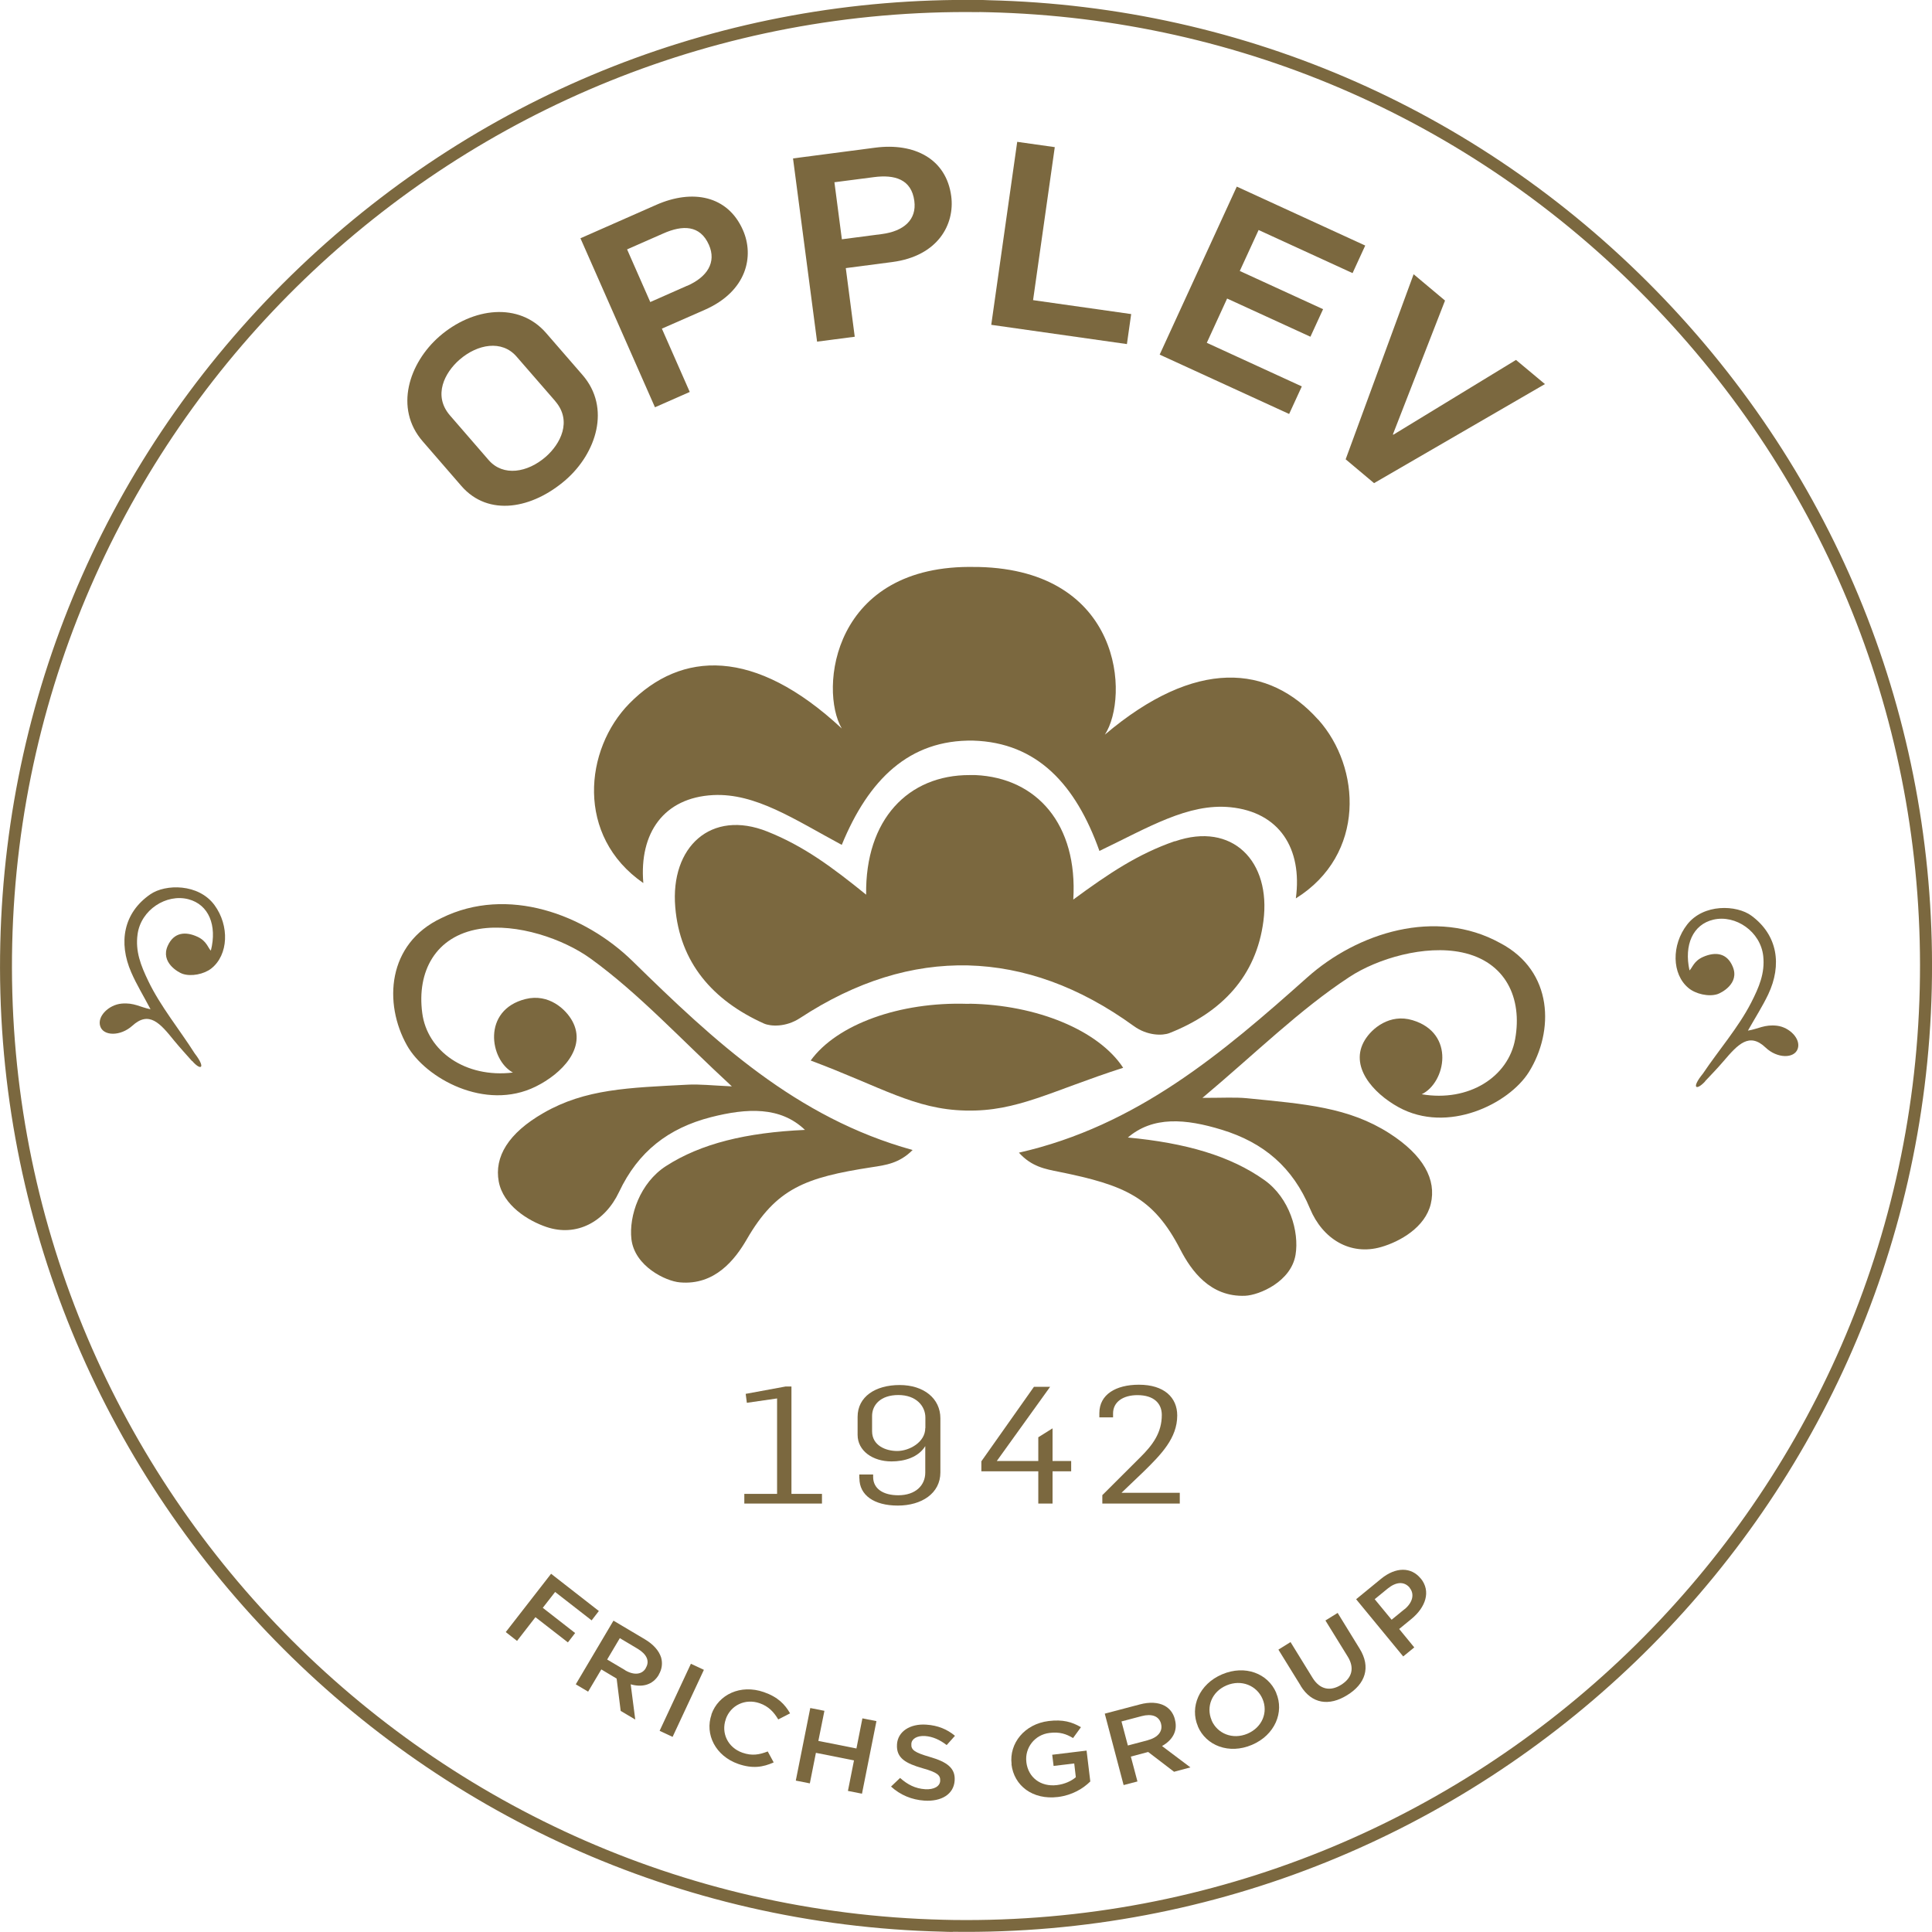 <svg width="124" height="124" viewBox="0 0 124 124" fill="none" xmlns="http://www.w3.org/2000/svg">
<g clip-path="url(#clip0_2068_15755)">
<path d="M61.156 123.993C60.951 123.993 60.746 123.993 60.541 123.98C26.364 123.181 -0.786 94.719 0.019 60.542C0.409 44.01 7.23 28.605 19.221 17.16C31.069 5.859 46.536 -0.218 62.835 7.83866e-05C63.04 7.83866e-05 63.245 7.83866e-05 63.457 0.014C79.989 0.403 95.394 7.225 106.839 19.216C118.283 31.213 124.368 46.919 123.985 63.451C123.186 97.423 95.059 124.451 61.156 123.986V123.993ZM62.835 0.779C29.348 0.314 1.576 27.007 0.784 60.563C-0.001 94.309 26.808 122.416 60.562 123.215C60.766 123.215 60.964 123.222 61.169 123.228C94.65 123.693 122.428 96.993 123.214 63.444C123.596 47.117 117.587 31.603 106.279 19.762C94.978 7.908 79.763 1.175 63.436 0.785C63.231 0.785 63.033 0.779 62.829 0.772L62.835 0.779Z" fill="#7B683F"/>
<path d="M12.318 68.094C12.018 67.753 11.547 67.241 11.171 66.783C10.263 65.65 9.56 64.865 8.494 65.834C7.73 66.524 6.63 66.503 6.432 65.862C6.227 65.22 6.992 64.489 7.798 64.414C8.604 64.339 8.993 64.646 9.662 64.776C9.218 63.929 8.767 63.198 8.426 62.413C7.586 60.494 7.921 58.582 9.655 57.394C10.618 56.732 12.742 56.698 13.766 58.091C14.736 59.415 14.667 61.286 13.561 62.16C13.104 62.522 12.264 62.7 11.697 62.495C11.465 62.413 10.277 61.778 10.768 60.699C11.164 59.825 11.915 59.77 12.68 60.126C13.281 60.406 13.349 60.849 13.534 61.013C13.944 59.388 13.397 58.056 12.093 57.715C10.68 57.346 9.041 58.391 8.829 59.968C8.679 61.061 9.034 61.962 9.525 62.98C10.297 64.585 11.533 66.094 12.496 67.61C13.233 68.566 12.899 68.743 12.339 68.101L12.318 68.094Z" fill="#7B683F"/>
<path d="M109.433 69.399C109.747 69.064 110.232 68.566 110.615 68.115C111.557 67.009 112.274 66.244 113.319 67.234C114.063 67.945 115.162 67.951 115.381 67.316C115.6 66.681 114.855 65.93 114.056 65.834C113.25 65.739 112.854 66.039 112.185 66.148C112.656 65.316 113.121 64.592 113.489 63.82C114.384 61.928 114.097 60.01 112.404 58.767C111.461 58.077 109.338 57.982 108.279 59.347C107.275 60.645 107.289 62.523 108.375 63.417C108.826 63.793 109.659 63.991 110.232 63.806C110.464 63.731 111.673 63.13 111.209 62.038C110.84 61.15 110.089 61.075 109.31 61.416C108.703 61.683 108.621 62.12 108.436 62.284C108.074 60.645 108.655 59.334 109.966 59.026C111.393 58.692 112.998 59.784 113.169 61.368C113.285 62.461 112.902 63.356 112.39 64.359C111.577 65.944 110.294 67.419 109.297 68.907C108.532 69.843 108.86 70.027 109.44 69.406L109.433 69.399Z" fill="#7B683F"/>
<path d="M51.67 72.519C47.894 72.69 44.992 73.393 42.745 74.841C41.079 75.913 40.355 78.037 40.526 79.532C40.731 81.273 42.732 82.23 43.633 82.305C45.88 82.51 47.177 80.843 47.928 79.546C49.82 76.268 51.691 75.572 55.945 74.916C56.839 74.78 57.72 74.67 58.574 73.81C51.103 71.748 45.825 66.804 40.608 61.696C37.535 58.685 32.571 56.834 28.344 58.917C24.834 60.562 24.615 64.414 26.118 67.091C27.299 69.201 31.143 71.338 34.38 69.74C36.067 68.907 37.665 67.254 36.736 65.54C36.319 64.769 35.213 63.751 33.731 64.12C30.925 64.823 31.423 68.026 32.919 68.839C29.873 69.207 27.422 67.466 27.101 65.022C26.746 62.358 27.948 60.084 30.768 59.62C33.172 59.231 36.169 60.262 37.917 61.532C41.018 63.779 43.653 66.66 46.972 69.726C45.654 69.665 44.883 69.576 44.138 69.617C40.342 69.815 37.569 69.883 34.879 71.434C32.618 72.731 31.717 74.254 32.011 75.838C32.297 77.354 33.875 78.344 35.063 78.747C37.009 79.409 38.832 78.412 39.734 76.5C40.956 73.912 42.895 72.403 45.641 71.7C47.949 71.113 50.086 71.01 51.657 72.513L51.67 72.519Z" fill="#7B683F"/>
<path d="M72.348 73.004C76.111 73.353 78.978 74.192 81.157 75.743C82.768 76.89 83.397 79.048 83.151 80.536C82.864 82.264 80.822 83.124 79.921 83.165C77.667 83.261 76.452 81.54 75.762 80.209C74.028 76.842 72.191 76.064 67.971 75.21C67.083 75.032 66.209 74.882 65.397 73.981C72.956 72.267 78.466 67.582 83.909 62.727C87.118 59.866 92.165 58.248 96.289 60.529C99.717 62.331 99.751 66.196 98.133 68.798C96.849 70.853 92.909 72.799 89.754 71.058C88.108 70.15 86.585 68.422 87.596 66.756C88.047 66.005 89.201 65.035 90.662 65.479C93.435 66.312 92.786 69.494 91.249 70.232C94.275 70.744 96.808 69.119 97.245 66.695C97.723 64.052 96.63 61.724 93.838 61.129C91.454 60.624 88.409 61.519 86.606 62.707C83.41 64.803 80.638 67.555 77.176 70.464C78.501 70.464 79.272 70.416 80.01 70.485C83.793 70.86 86.558 71.065 89.174 72.738C91.365 74.145 92.205 75.708 91.83 77.272C91.468 78.775 89.856 79.689 88.641 80.038C86.668 80.605 84.892 79.526 84.079 77.573C82.98 74.93 81.116 73.332 78.405 72.506C76.124 71.809 73.994 71.605 72.355 73.038L72.348 73.004Z" fill="#7B683F"/>
<path d="M62.226 64.428H62.076C57.781 64.291 53.732 65.725 52.031 68.067C56.579 69.768 58.696 71.202 61.96 71.277C61.96 71.277 61.974 71.277 61.987 71.277C62.001 71.277 62.001 71.277 62.015 71.277C65.285 71.352 67.464 70.02 72.087 68.532C70.502 66.114 66.522 64.489 62.226 64.421V64.428Z" fill="#7B683F"/>
<path d="M84.604 46.189C81.442 42.658 76.751 42.208 70.913 47.151C72.49 44.734 72.04 36.608 62.814 36.39H62.623C53.398 36.171 52.564 44.27 54.026 46.755C48.426 41.538 43.721 41.77 40.396 45.151C37.514 48.08 36.927 53.659 41.29 56.677C41.017 53.461 42.608 51.194 45.77 51.03C48.488 50.894 50.967 52.58 54.026 54.226C55.746 50.033 58.355 47.465 62.459 47.534C66.556 47.657 69.042 50.34 70.564 54.615C73.699 53.113 76.253 51.542 78.964 51.809C82.112 52.123 83.6 54.458 83.17 57.661C87.677 54.847 87.349 49.248 84.611 46.189H84.604Z" fill="#7B683F"/>
<path d="M75.407 53.987C73.038 54.806 71.16 56.063 68.886 57.736C69.18 52.921 66.557 49.924 62.604 49.746H62.242C58.288 49.733 55.522 52.6 55.591 57.422C53.399 55.646 51.582 54.301 49.254 53.372C45.635 51.925 43.012 54.355 43.34 58.227C43.634 61.764 45.723 64.202 49.028 65.691C49.459 65.882 50.435 65.937 51.336 65.349C54.969 62.966 58.561 61.88 62.139 61.962C65.717 62.058 69.255 63.308 72.771 65.855C73.645 66.49 74.622 66.476 75.059 66.305C78.432 64.974 80.631 62.639 81.088 59.122C81.594 55.27 79.088 52.723 75.407 54V53.987Z" fill="#7B683F"/>
<path d="M47.778 95.88H49.875V89.755L47.935 90.035L47.86 89.461L50.414 88.99H50.797V95.88H52.756V96.501H47.772V95.88H47.778Z" fill="#7B683F"/>
<path d="M55.152 94.876V94.637H56.04V94.794C56.04 95.552 56.689 95.969 57.651 95.969C58.771 95.969 59.386 95.327 59.386 94.514V92.814C58.942 93.538 58.047 93.797 57.221 93.797C56.006 93.797 55.043 93.114 55.043 92.09V90.936C55.043 89.645 56.183 88.894 57.74 88.894C59.297 88.894 60.356 89.761 60.356 91.032V94.501C60.356 95.846 59.154 96.631 57.624 96.631C56.095 96.631 55.159 95.962 55.159 94.883L55.152 94.876ZM59.393 91.653V90.984C59.393 90.246 58.806 89.536 57.658 89.536C56.511 89.536 55.972 90.178 55.972 90.881V91.858C55.972 92.78 56.852 93.128 57.583 93.128C58.368 93.128 59.386 92.561 59.386 91.66L59.393 91.653Z" fill="#7B683F"/>
<path d="M66.633 94.432H62.986V93.79L66.36 89.01H67.398L63.977 93.77H66.64V92.247L67.555 91.674V93.77H68.75V94.432H67.555V96.501H66.64V94.432H66.633Z" fill="#7B683F"/>
<path d="M70.75 95.962L73.16 93.558C73.993 92.739 74.567 91.954 74.567 90.813C74.567 90.089 74.075 89.543 73.003 89.543C72.088 89.543 71.439 89.973 71.439 90.718V90.97H70.559V90.697C70.559 89.502 71.617 88.874 73.099 88.874C74.724 88.874 75.557 89.7 75.557 90.847C75.557 92.295 74.546 93.333 73.365 94.487L71.993 95.798V95.812H75.721V96.501H70.75V95.969V95.962Z" fill="#7B683F"/>
<path d="M35.37 101.008L38.436 103.398L37.972 103.999L35.629 102.176L34.837 103.193L36.913 104.812L36.449 105.413L34.366 103.794L33.185 105.317L32.461 104.75L35.37 101.008Z" fill="#7B683F"/>
<path d="M39.379 104.02L41.38 105.208C41.947 105.543 42.295 105.952 42.432 106.382C42.534 106.744 42.493 107.127 42.281 107.482V107.496C41.879 108.165 41.196 108.308 40.479 108.103L40.772 110.364L39.837 109.81L39.577 107.735L38.594 107.147L37.747 108.574L36.955 108.103L39.372 104.02H39.379ZM40.123 107.202C40.69 107.536 41.209 107.482 41.448 107.065V107.052C41.715 106.615 41.51 106.171 40.929 105.823L39.782 105.14L38.969 106.512L40.123 107.195V107.202Z" fill="#7B683F"/>
<path d="M44.343 106.785L45.177 107.174L43.169 111.476L42.336 111.087L44.343 106.785Z" fill="#7B683F"/>
<path d="M45.662 110.043V110.029C46.113 108.759 47.526 108.083 49.022 108.602C49.93 108.916 50.381 109.394 50.709 109.967L49.95 110.357C49.67 109.886 49.329 109.517 48.762 109.319C47.827 108.991 46.891 109.455 46.584 110.329V110.343C46.27 111.217 46.707 112.166 47.656 112.494C48.264 112.706 48.728 112.624 49.275 112.412L49.657 113.115C48.974 113.423 48.298 113.532 47.376 113.211C45.935 112.706 45.218 111.32 45.669 110.036L45.662 110.043Z" fill="#7B683F"/>
<path d="M52.012 109.626L52.913 109.804L52.524 111.736L54.968 112.221L55.351 110.288L56.252 110.466L55.324 115.123L54.422 114.945L54.811 112.986L52.367 112.501L51.977 114.461L51.076 114.283L52.005 109.626H52.012Z" fill="#7B683F"/>
<path d="M57.182 114.672L57.769 114.112C58.247 114.536 58.739 114.795 59.38 114.836C59.947 114.87 60.323 114.652 60.343 114.303V114.29C60.364 113.948 60.173 113.757 59.217 113.491C58.124 113.177 57.516 112.835 57.571 111.961V111.948C57.626 111.135 58.404 110.623 59.442 110.691C60.2 110.739 60.794 110.992 61.292 111.408L60.76 112.002C60.309 111.654 59.852 111.456 59.374 111.422C58.841 111.388 58.506 111.613 58.493 111.927V111.941C58.465 112.31 58.698 112.48 59.688 112.767C60.773 113.081 61.32 113.477 61.272 114.262V114.276C61.217 115.164 60.412 115.642 59.319 115.567C58.52 115.512 57.789 115.212 57.188 114.665L57.182 114.672Z" fill="#7B683F"/>
<path d="M64.925 113.232V113.218C64.768 111.9 65.744 110.65 67.308 110.459C68.216 110.35 68.796 110.514 69.377 110.855L68.872 111.552C68.435 111.292 68.018 111.142 67.356 111.224C66.4 111.34 65.765 112.187 65.874 113.088V113.102C65.99 114.071 66.782 114.7 67.841 114.57C68.332 114.508 68.755 114.317 69.049 114.065L68.947 113.184L67.622 113.341L67.533 112.624L69.739 112.357L69.978 114.338C69.513 114.795 68.824 115.219 67.902 115.335C66.277 115.533 65.082 114.611 64.918 113.238L64.925 113.232Z" fill="#7B683F"/>
<path d="M70.9 109.988L73.154 109.394C73.789 109.223 74.335 109.264 74.731 109.469C75.066 109.646 75.305 109.947 75.407 110.35V110.363C75.612 111.115 75.23 111.702 74.581 112.064L76.404 113.436L75.353 113.716L73.693 112.446L72.58 112.74L73.004 114.338L72.116 114.57L70.907 109.988H70.9ZM73.686 111.681C74.322 111.517 74.642 111.108 74.519 110.643V110.63C74.383 110.138 73.925 109.974 73.27 110.145L71.979 110.486L72.389 112.03L73.686 111.688V111.681Z" fill="#7B683F"/>
<path d="M76.883 110.807V110.794C76.357 109.565 76.958 108.09 78.439 107.461C79.921 106.833 81.383 107.414 81.908 108.643V108.656C82.434 109.885 81.833 111.36 80.352 111.989C78.876 112.617 77.408 112.036 76.883 110.807ZM81.028 109.046V109.032C80.659 108.185 79.682 107.769 78.726 108.171C77.77 108.574 77.402 109.551 77.763 110.404V110.418C78.132 111.265 79.109 111.675 80.065 111.272C81.021 110.862 81.396 109.892 81.034 109.046H81.028Z" fill="#7B683F"/>
<path d="M83.485 108.199L82.051 105.877L82.829 105.392L84.243 107.687C84.707 108.438 85.376 108.574 86.073 108.137C86.763 107.707 86.96 107.072 86.503 106.328L85.069 104.006L85.854 103.521L87.261 105.809C88.005 107.011 87.63 108.083 86.462 108.8C85.308 109.517 84.195 109.366 83.478 108.199H83.485Z" fill="#7B683F"/>
<path d="M87.043 102.64L88.634 101.336C89.583 100.557 90.573 100.564 91.181 101.309H91.188C91.864 102.142 91.488 103.166 90.601 103.897L89.802 104.552L90.771 105.734L90.061 106.314L87.043 102.647V102.64ZM90.143 103.289C90.683 102.845 90.792 102.299 90.478 101.916V101.903C90.116 101.473 89.59 101.527 89.057 101.964L88.231 102.64L89.317 103.958L90.143 103.282V103.289Z" fill="#7B683F"/>
<path d="M29.614 31.193L27.129 28.325C25.285 26.201 26.255 23.292 28.201 21.592C30.345 19.728 33.315 19.373 35.05 21.373L37.385 24.064C39.229 26.188 38.259 29.096 36.313 30.797C34.169 32.661 31.349 33.187 29.614 31.193ZM35.637 25.744L33.151 22.883C32.216 21.804 30.652 22.077 29.491 23.087C28.549 23.907 27.771 25.375 28.877 26.659L31.362 29.527C32.298 30.606 33.862 30.332 35.023 29.322C35.965 28.503 36.743 27.027 35.637 25.75V25.744Z" fill="#7B683F"/>
<path d="M37.264 15.289L42.126 13.145C44.441 12.127 46.708 12.544 47.684 14.77C48.415 16.429 47.95 18.69 45.233 19.885L42.481 21.093L44.27 25.156L42.037 26.14L37.25 15.282L37.264 15.289ZM44.099 18.348C45.39 17.782 45.997 16.839 45.499 15.712C44.932 14.435 43.812 14.435 42.576 14.982L40.248 16.006L41.736 19.386L44.099 18.341V18.348Z" fill="#7B683F"/>
<path d="M50.898 10.168L56.17 9.478C58.676 9.15 60.738 10.188 61.053 12.599C61.285 14.395 60.206 16.436 57.263 16.819L54.285 17.208L54.859 21.613L52.442 21.927L50.898 10.168ZM56.6 15.023C58 14.839 58.847 14.108 58.683 12.893C58.499 11.506 57.426 11.192 56.081 11.37L53.555 11.697L54.033 15.358L56.593 15.023H56.6Z" fill="#7B683F"/>
<path d="M65.287 9.103L67.698 9.444L66.305 19.264L72.601 20.158L72.328 22.084L63.621 20.848L65.287 9.103Z" fill="#7B683F"/>
<path d="M79.38 11.977L87.623 15.76L86.81 17.529L80.78 14.763L79.572 17.392L84.918 19.844L84.106 21.612L78.759 19.161L77.455 22.002L83.553 24.801L82.74 26.57L74.43 22.76L79.38 11.977Z" fill="#7B683F"/>
<path d="M90.724 17.597L92.745 19.291L89.399 27.881L89.426 27.902L97.3 23.101L99.157 24.651L88.19 31.009L86.367 29.479L90.731 17.597H90.724Z" fill="#7B683F"/>
</g>
<defs>
<clipPath id="clip0_2068_15755">
<rect width="124" height="124" fill="white"/>
</clipPath>
</defs>
</svg>
